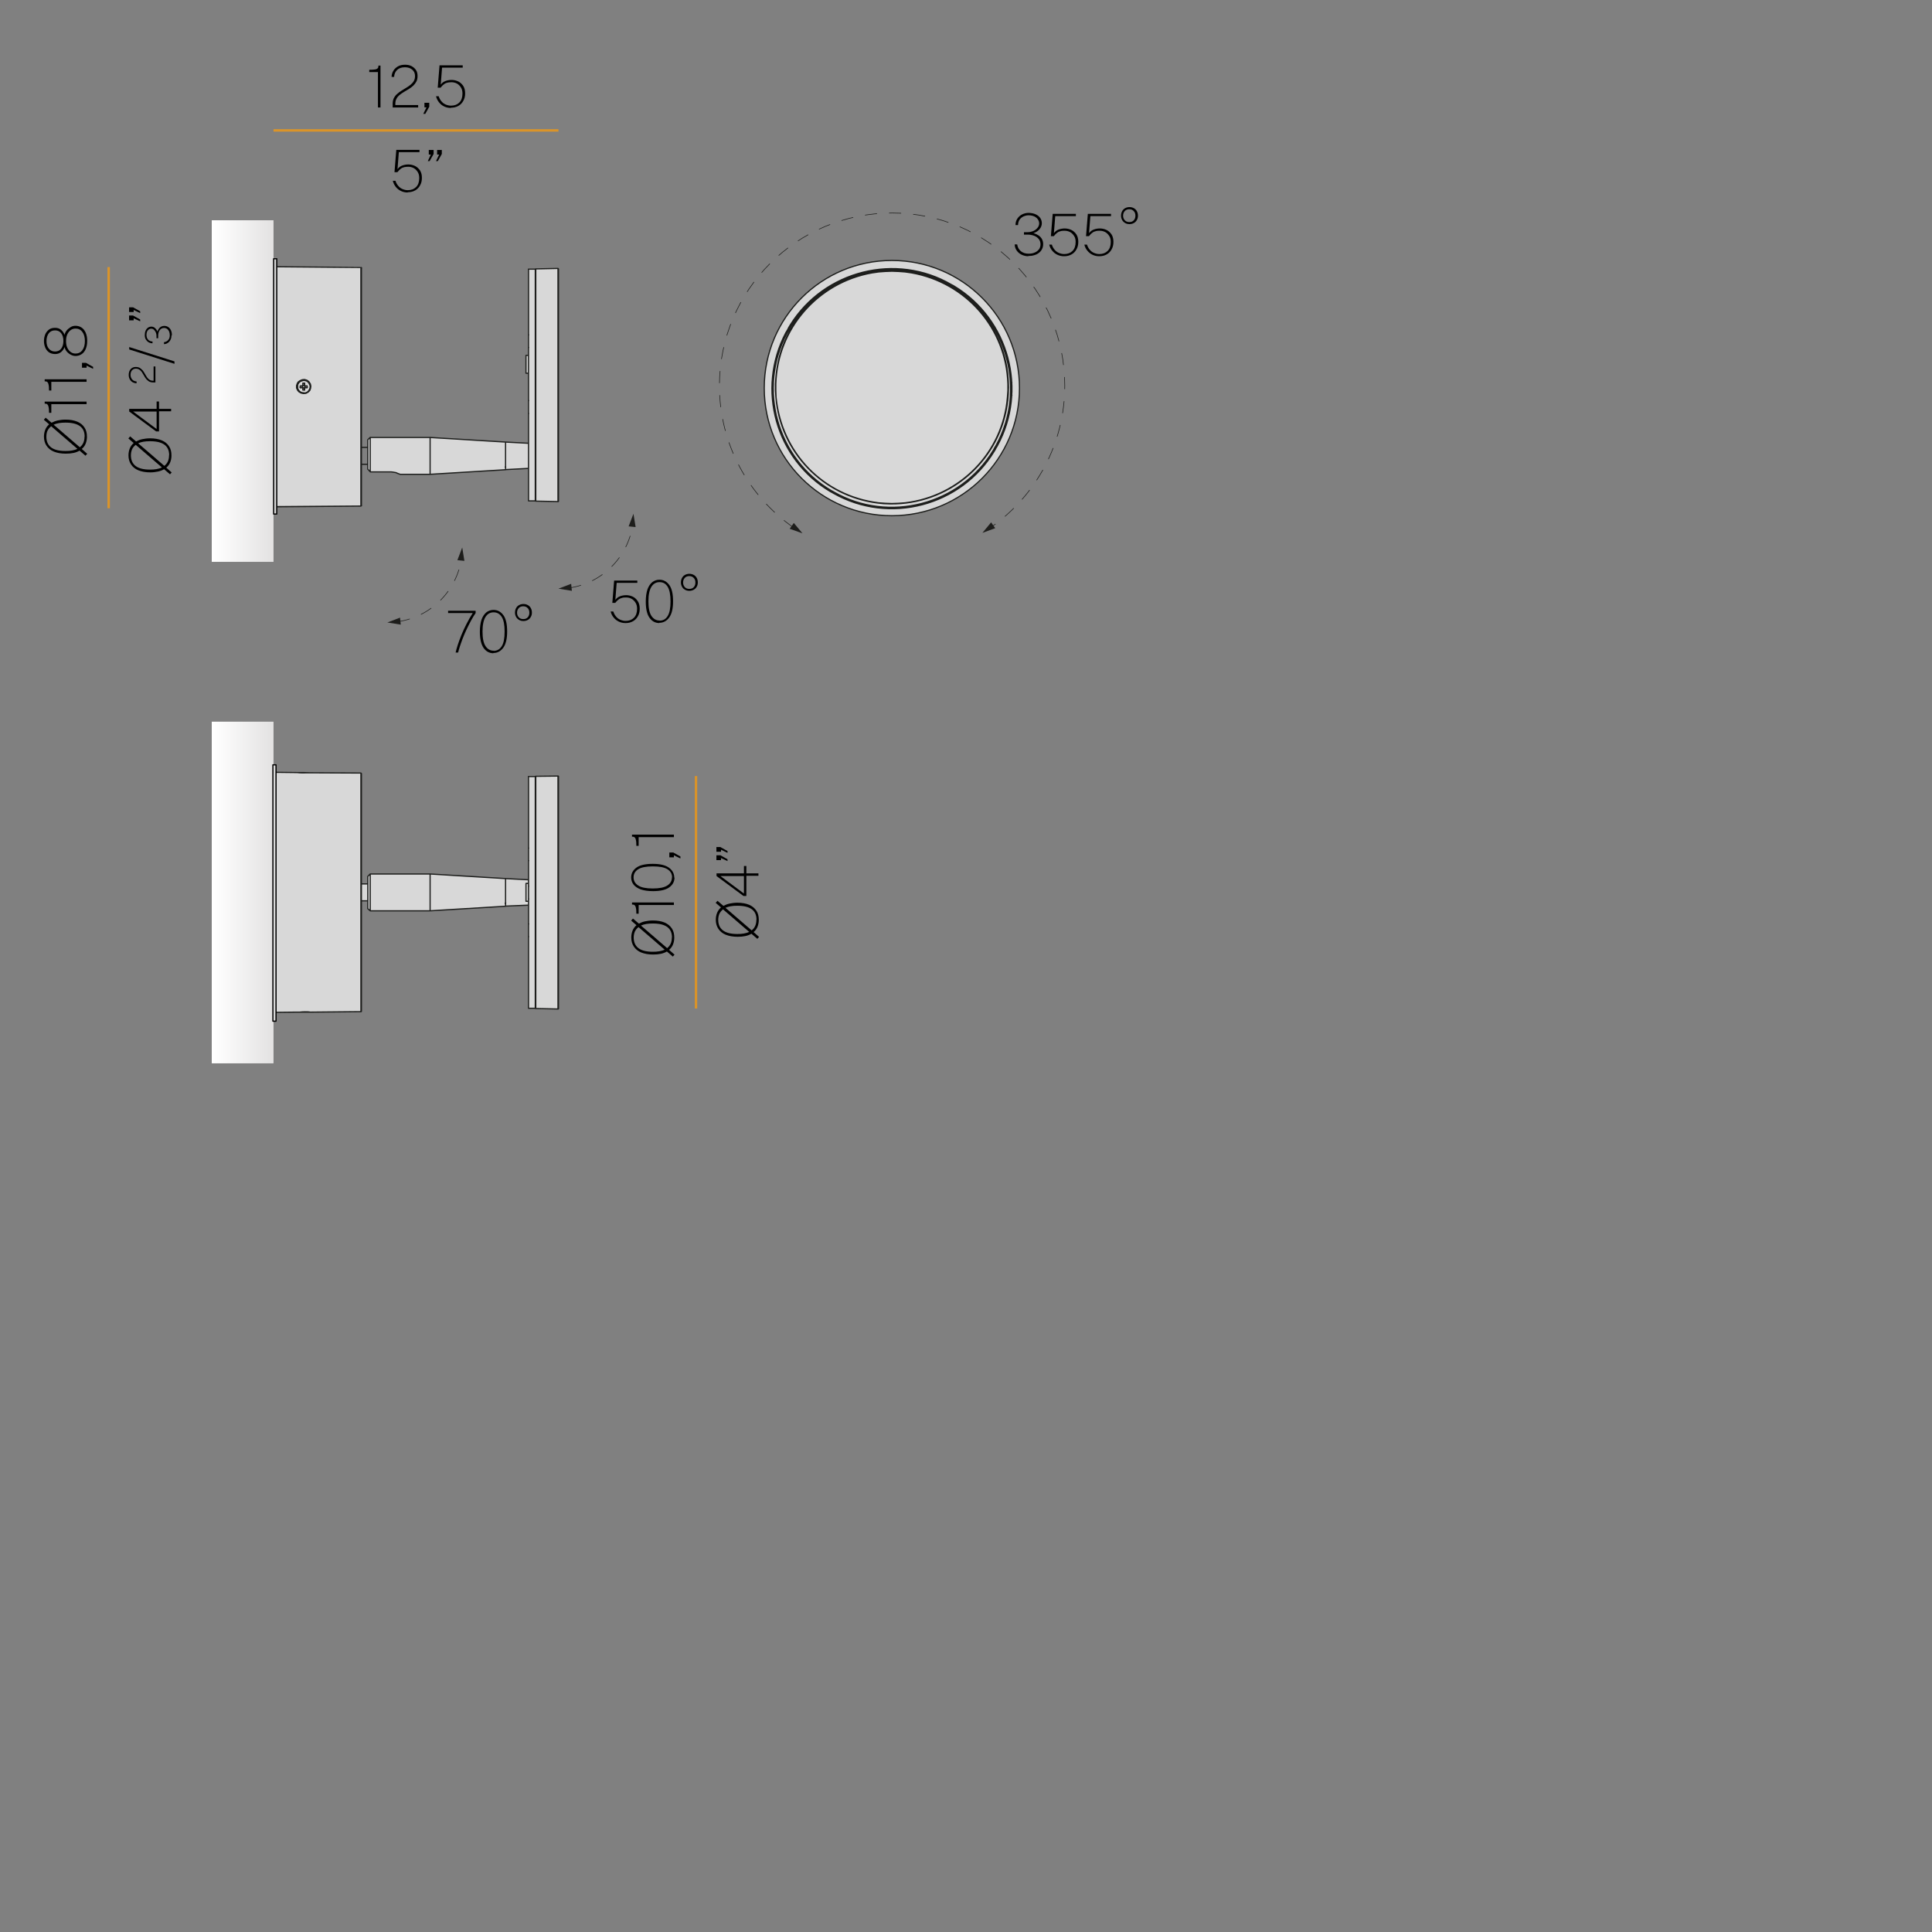 <?xml version="1.0" encoding="UTF-8"?>
<svg xmlns="http://www.w3.org/2000/svg" xmlns:xlink="http://www.w3.org/1999/xlink" viewBox="0 0 160 160">
  <rect x="0" y="0" width="160" height="160" fill="#808080" stroke="none"/>
  <defs>
    <style>
      .cls-1 {
        fill: url(#Sfumatura_senza_nome_3);
      }

      .cls-2 {
        stroke: #000;
      }

      .cls-2, .cls-3, .cls-4, .cls-5, .cls-6 {
        fill: none;
      }

      .cls-2, .cls-4 {
        stroke-linecap: round;
        stroke-linejoin: round;
        stroke-width: .1px;
      }

      .cls-3 {
        stroke: #db9428;
        stroke-width: .2px;
      }

      .cls-4 {
        stroke: #1d1e1c;
      }

      .cls-7 {
        clip-path: url(#clippath-1);
      }

      .cls-8 {
        fill: url(#Sfumatura_senza_nome_3-2);
      }

      .cls-9 {
        fill: #d8d8d8;
      }

      .cls-10 {
        fill: url(#Sfumatura_senza_nome_3-4);
      }

      .cls-11 {
        fill: url(#Sfumatura_senza_nome_3-5);
      }

      .cls-12 {
        fill: #1d1d1b;
      }

      .cls-13 {
        fill: url(#Sfumatura_senza_nome_3-3);
      }

      .cls-6 {
        stroke: #1d1d1b;
        stroke-dasharray: 1 1;
        stroke-width: .05px;
      }

      .cls-14 {
        clip-path: url(#clippath);
      }
    </style>
    <linearGradient id="Sfumatura_senza_nome_3" data-name="Sfumatura senza nome 3" x1="17.54" y1="32.39" x2="22.65" y2="32.39" gradientUnits="userSpaceOnUse">
      <stop offset="0" stop-color="#fff"/>
      <stop offset="1" stop-color="#e2e1e1"/>
    </linearGradient>
    <clipPath id="clippath">
      <rect class="cls-1" x="17.54" y="18.25" width="5.1" height="28.28"/>
    </clipPath>
    <linearGradient id="Sfumatura_senza_nome_3-2" data-name="Sfumatura senza nome 3" x1="164.05" y1="63.78" x2="164.89" y2="63.78" gradientTransform="translate(-982.99 421.39) scale(6.1 -6.1)" xlink:href="#Sfumatura_senza_nome_3"/>
    <linearGradient id="Sfumatura_senza_nome_3-3" data-name="Sfumatura senza nome 3" y1="73.91" y2="73.91" xlink:href="#Sfumatura_senza_nome_3"/>
    <linearGradient id="Sfumatura_senza_nome_3-4" data-name="Sfumatura senza nome 3" y1="73.91" y2="73.91" xlink:href="#Sfumatura_senza_nome_3"/>
    <clipPath id="clippath-1">
      <rect class="cls-10" x="17.54" y="59.77" width="5.1" height="28.28"/>
    </clipPath>
    <linearGradient id="Sfumatura_senza_nome_3-5" data-name="Sfumatura senza nome 3" x1="164.05" y1="56.97" x2="164.89" y2="56.97" gradientTransform="translate(-982.99 421.39) scale(6.1 -6.1)" xlink:href="#Sfumatura_senza_nome_3"/>
  </defs>
  <g id="Gradienti">
    <g>
      <rect class="cls-1" x="17.54" y="18.25" width="5.1" height="28.28"/>
      <g class="cls-14">
        <rect class="cls-8" x="17.54" y="18.25" width="5.1" height="28.28"/>
      </g>
    </g>
    <g>
      <rect class="cls-13" x="17.54" y="59.77" width="5.1" height="28.28"/>
      <g class="cls-7">
        <rect class="cls-11" x="17.54" y="59.77" width="5.1" height="28.28"/>
      </g>
    </g>
  </g>
  <g id="Riempimenti">
    <g>
      <path class="cls-9" d="M83.78,31.7c.01.07.01.13.01.2v-.06s-.01-.14-.01-.14Z"/>
      <path class="cls-9" d="M83.78,32.57v-.05c.01.06.01.12,0,.17v-.12Z"/>
      <path class="cls-9" d="M63.96,31.92v-.3h-.01c.08-1.38.44-2.77,1.13-4.07l.18-.3.06-.12.12-.21c2.8-4.52,8.77-6.02,13.37-3.33l.12.06.1.06c2.88,1.74,4.57,4.76,4.75,7.91h-.02v.04l.02.02v1.05l-.02.02v.04h.02c-.08,1.42-.47,2.82-1.19,4.14l-.12.21-.06.12-.06.1c-2.75,4.56-8.7,6.12-13.33,3.5l-.1-.06-.12-.06c-2.95-1.74-4.67-4.78-4.85-7.97h.01v-.49h.03v-.14h-.03v-.22ZM82.49,36.89c2.52-4.56.95-10.37-3.5-13.08l-.1-.06-.12-.06c-4.53-2.67-10.45-1.18-13.23,3.27l-.06.11-.06.1-.06.12-.18.3c-2.46,4.62-.84,10.38,3.66,13.05l.12.06.1.06c4.57,2.61,10.46,1.05,13.18-3.44l.06-.1.07-.12.12-.21Z"/>
      <path class="cls-9" d="M83.5,31.54l.02.54-.02.55-.04.54-.08.53c-.79,4.69-4.89,8.08-9.65,8.03l-.55-.02-.54-.06c-4.5-.59-8.01-4.23-8.37-8.76l-.04-.55v-.54l.04-.55.06-.54c.6-4.48,4.36-7.97,8.85-8.25l.55-.02h.55c4.52.18,8.36,3.53,9.1,8l.08.55.04.55ZM83.48,32.34v-.54c-.15-4.6-3.45-8.39-7.97-9.2l-.55-.08-.54-.04-.55-.02-.54.02-.55.04-.55.08c-4.5.79-7.84,4.63-7.96,9.2v.54l.02.55c.44,4.59,3.91,8.17,8.49,8.74l.55.04.54.02.55-.02.54-.04c4.55-.54,8.11-4.18,8.48-8.74l.04-.55Z"/>
      <path class="cls-9" d="M83.48,31.8v.54l-.04.55c-.37,4.56-3.93,8.2-8.48,8.74l-.54.04-.55.02-.54-.02-.55-.04c-4.58-.57-8.05-4.15-8.49-8.74l-.02-.55v-.54c.12-4.57,3.46-8.41,7.96-9.2l.55-.08.55-.04.54-.02.55.02.54.04.55.08c4.52.81,7.82,4.6,7.97,9.2Z"/>
      <path class="cls-9" d="M78.99,23.81c4.45,2.71,6.02,8.52,3.5,13.08l-.12.21-.07.12-.06.1c-2.72,4.49-8.61,6.05-13.18,3.44l-.1-.06-.12-.06c-4.5-2.67-6.12-8.43-3.66-13.05l.18-.3.06-.12.06-.1.06-.11c2.78-4.45,8.7-5.94,13.23-3.27l.12.06.1.06ZM83.52,32.08l-.02-.54-.04-.55-.08-.55c-.74-4.47-4.58-7.82-9.1-8h-.55l-.55.02c-4.49.28-8.25,3.77-8.85,8.25l-.06.54-.04.55v.54l.04.55c.36,4.53,3.87,8.17,8.37,8.76l.54.06.55.02c4.76.05,8.86-3.34,9.65-8.03l.08-.53.04-.54.02-.55Z"/>
      <path class="cls-9" d="M63.96,32.73v.04h-.01v-.04h.01Z"/>
      <path class="cls-9" d="M63.96,32.69v.04h-.01s-.01-.03,0-.04h.01Z"/>
      <path class="cls-9" d="M63.96,31.68v.02c-.01.06-.01.13-.01.22-.01.06-.01.12-.01.18h0c0-.14,0-.28.02-.42h.01Z"/>
      <path class="cls-9" d="M63.96,31.62v.06h-.01s0-.04,0-.06h.01Z"/>
      <path class="cls-9" d="M63.95,32.6s.01.07.01.09h-.01s-.01-.06-.01-.09h.01Z"/>
      <path class="cls-9" d="M63.95,32.49v.11h-.01c0-.09,0-.19,0-.28h0c0,.06,0,.12.01.17Z"/>
      <path class="cls-9" d="M63.94,32.19v.13h0v-.13h0Z"/>
      <path class="cls-9" d="M63.94,32.1v.09h0v-.09h0Z"/>
      <polygon class="cls-9" points="46.21 83.54 46.21 83.56 44.37 83.52 44.37 83.5 44.37 64.31 44.37 64.29 46.21 64.27 46.21 64.31 46.21 73.37 46.21 73.91 46.21 74.46 46.21 83.54"/>
      <polygon class="cls-9" points="46.21 41.5 46.21 41.54 44.37 41.5 44.37 41.48 44.37 22.31 44.37 22.27 46.21 22.23 46.21 22.25 46.21 41.5"/>
      <polygon class="cls-9" points="44.37 83.5 44.37 83.52 44.35 83.52 44.35 83.5 44.33 83.5 44.33 83.48 44.33 64.33 44.33 64.31 44.35 64.31 44.35 64.29 44.37 64.29 44.37 64.31 44.37 83.5"/>
      <polygon class="cls-9" points="44.37 41.48 44.37 41.5 44.35 41.5 44.35 41.48 44.33 41.48 44.33 41.46 44.33 41.44 44.33 22.33 44.33 22.31 44.33 22.29 44.35 22.29 44.35 22.27 44.37 22.27 44.37 22.31 44.37 41.48"/>
      <polygon class="cls-9" points="43.76 76.52 43.76 74.96 43.76 74.64 43.76 74.44 43.76 74.4 43.76 73.45 43.76 73.39 43.76 73.16 43.76 72.86 43.76 71.28 43.76 71.26 43.76 70.25 43.76 70.23 43.76 64.33 43.76 64.31 44.33 64.31 44.33 64.33 44.33 83.48 44.33 83.5 43.76 83.5 43.76 83.48 43.76 77.57 43.76 77.55 43.76 76.54 43.76 76.52"/>
      <polygon class="cls-9" points="43.76 28.78 43.76 28.74 43.76 27.77 43.76 27.73 43.76 22.33 43.76 22.29 44.33 22.29 44.33 22.31 44.33 22.33 44.33 41.44 44.33 41.46 44.33 41.48 43.76 41.48 43.76 41.44 43.76 38.79 43.76 36.71 43.76 34.24 43.76 34.22 43.76 33.19 43.76 33.17 43.76 30.9 43.76 29.43 43.76 28.78"/>
      <polygon class="cls-9" points="41.86 74.76 41.86 72.78 41.86 72.76 43.76 72.86 43.76 73.16 43.56 73.16 43.56 73.2 43.56 74.6 43.56 74.64 43.76 74.64 43.76 74.96 41.86 75.04 41.86 75 41.86 74.98 41.86 74.76"/>
      <polygon class="cls-9" points="43.76 74.44 43.76 74.64 43.56 74.64 43.56 74.6 43.56 73.2 43.56 73.16 43.76 73.16 43.76 73.39 43.76 73.45 43.76 74.4 43.76 74.44"/>
      <polygon class="cls-9" points="41.86 38.67 41.86 37.6 41.86 37.42 41.86 37.23 41.86 36.65 41.86 36.61 43.76 36.71 43.76 38.79 41.86 38.89 41.86 38.87 41.86 38.67"/>
      <polygon class="cls-9" points="43.76 29.43 43.76 30.9 43.56 30.9 43.56 30.88 43.56 29.45 43.56 29.43 43.76 29.43"/>
      <polygon class="cls-9" points="41.86 74.76 41.86 74.98 41.86 75 41.86 75.04 35.61 75.43 35.61 75.37 35.61 75.29 35.61 72.76 35.61 72.74 35.61 72.39 35.61 72.37 41.86 72.76 41.86 72.78 41.86 74.76"/>
      <polygon class="cls-9" points="41.86 38.67 41.86 38.87 41.86 38.89 35.61 39.28 35.61 39.26 35.61 37.76 35.61 37.52 35.61 37.31 35.61 37.11 35.61 36.24 35.61 36.22 41.86 36.61 41.86 36.65 41.86 37.23 41.86 37.42 41.86 37.6 41.86 38.67"/>
      <polygon class="cls-9" points="35.61 75.37 35.61 75.43 30.66 75.43 30.66 75.39 30.66 72.39 30.66 72.37 35.61 72.37 35.61 72.39 35.61 72.74 35.61 72.76 35.61 75.29 35.61 75.37"/>
      <polygon class="cls-9" points="35.61 39.26 35.61 39.28 33.13 39.28 33.09 39.26 32.97 39.21 32.78 39.13 32.54 39.09 32.38 39.07 30.66 39.07 30.66 38.95 30.66 36.24 30.66 36.22 35.61 36.22 35.61 36.24 35.61 37.11 35.61 37.31 35.61 37.52 35.61 37.76 35.61 39.26"/>
      <polygon class="cls-9" points="30.66 75.39 30.66 75.43 30.46 75.25 30.46 75.23 30.46 74.6 30.46 73.2 30.46 72.62 30.46 72.58 30.66 72.37 30.66 72.39 30.66 75.39"/>
      <polygon class="cls-9" points="30.66 38.95 30.66 39.07 30.46 38.85 30.46 38.73 30.46 38.45 30.46 37.05 30.46 36.44 30.46 36.42 30.66 36.22 30.66 36.24 30.66 38.95"/>
      <rect class="cls-9" x="29.93" y="73.2" width=".53" height="1.4"/>
      <polygon class="cls-9" points="29.93 83.74 29.93 83.76 29.91 83.76 29.91 83.78 29.89 83.78 29.89 83.76 29.89 64.04 29.89 64.02 29.93 64.06 29.93 64.08 29.93 73.2 29.93 74.6 29.93 82.14 29.93 82.42 29.93 82.69 29.93 83.72 29.93 83.74"/>
      <path class="cls-9" d="M29.89,83.76v.02l-4.14.04h-.08c-.21-.04-.65-.03-.83,0h-.29l-1.7.02v-19.88l1.7.02h.08s.04.01.06.01c.27.03.62.01.91.01h.15l4.14.02v19.74Z"/>
      <path class="cls-9" d="M25.67,31.9l.02.12-.02.14-.07.12c-.09.17-.25.26-.42.27h0s-.02-.01-.02-.01h0c-.25.01-.5-.16-.53-.44v-.14l.02-.13c.08-.22.3-.34.51-.34h.02c.17.01.34.1.42.28l.07.13ZM25.44,32.1v-.14h-.18v-.02h-.02v-.02h-.02v-.19h-.14v.19h-.02v.02h-.02v.02h-.18v.14h.18l.04.04v.16h.14v-.16l.04-.04h.18Z"/>
      <path class="cls-9" d="M25.18,32.54h0s-.01.01-.02.01h0s.02-.01.02-.01Z"/>
    </g>
    <path class="cls-9" d="M29.93,22.19v4.91M29.93,27.1v14.76M24.7,31.63l.14-.1.18-.08.2-.02.2.06.16.12.12.18.04.18-.02.18-.06.18-.14.14-.18.1-.2.02-.2-.04-.18-.1-.12-.14-.08-.18v-.2l.06-.18.08-.12ZM22.86,22.09v4.97M22.86,27.06v14.9M25.24,31.98v-.02h-.02M25.22,31.94h-.02M25.1,31.94h-.02M25.06,31.96v.02M25.06,32.08v.02M25.08,32.1v.02h.02M25.2,32.12v-.02h.02M25.22,32.1l.02-.02M25.24,32.08v-.02l.02-.02v-.02l-.02-.02v-.02M25.1,32.12h.1M25.2,31.94l-.02-.02h-.06l-.02.02M25.06,31.98h-.02v.08l.02.02M25.24,31.96v.02M25.24,31.98v.02h.02v.04l-.02.02v.02M25.24,32.08v.02M25.44,32.1h-.22M25.22,32.1v.02M25.22,32.14v-.04h.04M25.26,31.96h-.04v-.02M25.22,31.94v-.02.02ZM25.22,32.12h-.02M25.2,32.12h-.04l-.02.02v-.02h-.04M25.1,32.12h-.02M25.22,32.3v-.18M25.08,31.94h.02M25.1,31.94l.02-.02h.06l.02.02M25.2,31.94l.02-.02M25.22,31.73v.18M25.06,32.1h.02M25.08,32.1v.04M25.08,31.92v.04h-.04M25.04,32.1h.02M25.06,32.1h.02M25.06,32.1v-.02M25.06,32.08l-.02-.02v-.06l.02-.02M25.06,31.98v-.02M24.86,32.1h.2M25.16,31.49l-.1.02c-.57.09-.59.9,0,1.03h.1"/>
    <rect class="cls-9" x="22.86" y="22.09" width="7.04" height="19.8"/>
    <circle class="cls-9" cx="73.86" cy="32.14" r="10.57"/>
  </g>
  <g id="Outline">
    <path class="cls-4" d="M25.69,32.02l-.02-.12-.06-.12c-.19-.41-.81-.34-.95.06l-.02.12v.14c.05.48.75.63.97.18l.06-.12.02-.14ZM25.44,32.1h-.18M25.22,32.14l.04-.04M25.22,32.14v.16M25.22,32.3h-.14M25.08,32.3v-.16M25.04,32.1l.04.04M25.04,32.1h-.18M24.86,32.1v-.14M24.86,31.96h.18M25.08,31.92h-.02v.02h-.02v.02M25.08,31.92v-.18M25.08,31.73h.14M25.22,31.73v.18M25.26,31.96v-.02h-.02v-.02h-.02M25.26,31.96h.18M25.44,31.96v.14M22.86,33.94h-.06v-.2M22.8,30.3v-.18M22.8,30.12h.06M22.8,30.4v-.1M22.8,33.74v-.08M22.86,33.66h-.06M22.8,30.4h.06M22.8,33.66v-.16l.02-.02.02-.02M22.84,33.45h.02M22.86,30.58h-.02M22.84,30.58l-.02-.02-.02-.04v-.12M22.8,33.66v-3.26M30.66,39.07l-.2-.22M30.46,38.85v-2.43M35.62,39.28v-1.52M35.62,37.76v-1.54M30.66,36.22v2.85M33.13,39.28l-.04-.02-.12-.04-.18-.08-.24-.04-.16-.02h-1.72M35.62,36.22v1.09M35.62,37.32v1.96M41.87,36.61v.81M41.87,37.42v1.48M46.25,22.27v19.23M43.77,22.29v19.19M44.33,22.29v19.19M43.56,30.91v-1.48M43.77,28.78v-1.05M43.77,34.24v-1.07M29.89,41.91v-19.76M22.86,30.3h-.06M22.8,33.74h.06M44.37,22.27v19.23M46.21,41.54v-19.31M29.89,41.91v-.02h.02l.02-.02M29.93,22.19v-.02h-.02v-.02h-.02M29.89,22.15l-7.04-.06M22.86,41.97l7.04-.06M25.16,32.54h.02M25.16,31.49h.02M29.93,38.45h.53M30.46,37.05h-.53M30.66,36.22l-.2.2M33.13,39.28h2.49M41.87,36.61l-6.25-.38h-4.95M35.62,39.28l6.25-.38M41.84,38.67h.04M43.77,36.71l-1.9-.1M41.87,38.89l1.9-.1M44.33,41.46v.02h.02v.02h.02M44.37,22.27h-.02v.02h-.02v.02M44.37,41.5l1.84.04M46.21,22.23l-1.84.04M46.21,41.54h.02v-.02h.02v-.02M46.25,22.27l-.04-.04M44.33,22.29h-.57M43.77,41.48h.57M43.77,29.43h-.2M43.56,30.91h.2M43.77,27.73h.02M43.77,28.78h.02M43.77,33.17h.02M43.77,34.24h.02M29.93,64.06v18.36M29.93,82.43v1.31M22.86,63.96v18.54M22.86,82.51v1.33M25.75,64h-.02c-.34-.01-.81.03-1.13-.02h-.04M24.56,63.98h.02M24.56,83.82h.14M24.7,83.82h.14c.2-.03.67-.04.87,0h.04M25.69,83.82h-1.05M24.64,63.98h.06c.33,0,.65,0,.97.02h.02M22.86,82.39l-.02-.06M22.84,65.5l.02-.08M22.84,82.32l-.02-.1-.02-.08v-.06M22.8,65.74v-.08l.04-.16M22.86,82.08h-.06v-.2M22.8,65.92v-.18M22.8,65.74h.06M22.8,81.88v-15.96M35.62,75.43v-3.05M30.66,72.38v3.05M30.46,75.25v-2.67M35.62,72.38v2.99M35.62,75.37v.06M41.87,72.76v2.24M41.87,75v.04M41.87,72.76v2.29M46.25,64.29v9.63M46.25,73.91v9.61M44.33,64.31v19.19M43.77,64.31v19.19M43.56,74.64v-1.48M43.77,71.28v-1.05M43.77,74.44v-1.05M43.77,77.57v-1.05M29.89,83.78v-19.76M22.8,81.88h.06M22.86,65.92h-.06M44.37,64.29v19.23M46.21,83.56v-9.65M46.21,73.91v-9.65M29.89,83.78h.02v-.02h.02v-.02M29.93,64.06l-.04-.04M29.89,64.02l-4.15-.02M24.56,63.98l-1.7-.02M22.86,83.84l1.7-.02M25.75,83.82l4.15-.04M29.93,74.6h.53M30.46,73.2h-.53M30.66,75.43h4.95M35.62,72.38h-4.95M30.46,75.25l.2.18M30.66,72.38l-.2.2M35.62,72.74v.02M41.87,72.76l-6.25-.38M35.62,75.43l6.25-.38M41.84,74.82l.02-.06h.02M43.77,72.86l-1.9-.1M41.87,75.04l1.9-.08M44.33,83.48v.02h.02v.02h.02M44.37,64.29h-.02v.02h-.02v.02M44.37,83.52l1.84.04M46.21,64.27l-1.84.02M46.21,83.56h.02v-.02h.02v-.02M46.25,64.29l-.02-.02h-.02M44.33,64.31h-.57M43.77,83.5h.57M43.77,73.16h-.2M43.56,74.64h.2M43.77,70.23h.02M43.77,71.28h.02M43.77,73.39h.02M43.77,74.44h.02M43.77,76.52h.02M43.77,77.57h.02M83.78,32.73v.06h-.02v-.04l.02-.02v-1.05l-.02-.02v-.04h.02v.06M83.8,32.1v.2M63.95,32.32v-.22M63.97,31.68v-.06,1.17-.06M65.26,27.25l-.18.3c-2.47,4.68-.84,10.49,3.72,13.18l.12.06.1.06c4.63,2.63,10.58,1.06,13.33-3.5l.06-.1.06-.12.12-.2c2.54-4.63.96-10.49-3.56-13.23l-.1-.06-.12-.06c-4.59-2.69-10.56-1.18-13.37,3.34l-.12.2-.06.12ZM82.43,37.14l-.08.1-.12.2c-2.77,4.44-8.63,5.95-13.19,3.36l-.1-.06-.12-.06c-4.55-2.69-6.17-8.57-3.62-13.21l.06-.1.06-.12.12-.2c2.72-4.48,8.55-6.05,13.14-3.52l.1.06.12.06c4.59,2.65,6.27,8.48,3.78,13.16l-.12.2-.06.12M65.36,27.29l-.18.3c-2.46,4.61-.83,10.38,3.66,13.04l.12.06.1.06c4.57,2.61,10.46,1.05,13.19-3.44l.06-.1.06-.12.12-.2c2.52-4.57.96-10.37-3.5-13.08l-.1-.06-.12-.06c-4.53-2.67-10.45-1.18-13.23,3.28l-.06.1-.06.1-.06.12ZM63.97,32.14h.02M63.97,31.92h.02M63.97,32.32v-.04h.02M63.97,32.32v.16M63.97,32.49h.02M63.97,32.49v-.16M63.97,32.28v.04M63.97,32.28h.02M63.97,32.28v-.14M63.97,32.1v.04h.02M63.97,32.1v-.18M63.97,31.92h.02M63.97,31.92v.18M63.97,32.14v-.04M63.97,32.14h.02M63.97,32.14v.14M63.97,32.2v-.53.02c-.03.22-.04.78,0,.99v.04-.53ZM83.78,32.28h.02M83.78,32.49h.02M83.78,32.32v-.04h.02M83.78,32.32v.16M83.78,32.49h.02M83.78,32.49v-.16M83.78,32.28v.04M83.78,32.28h.02M83.78,32.28v-.14M83.78,32.1v.04h.02M83.78,32.1v-.18M83.78,31.92h.02M83.78,31.92v.18M83.78,32.14v-.04M83.78,32.14h.02M83.78,32.14v.14M83.8,32.2v-.24l-.02-.12v-.16,1.05-.16l.02-.1v-.26ZM73.87,22.46l-.55.02-.55.04-.55.08c-4.5.8-7.84,4.63-7.97,9.2v.55l.02.55c.44,4.59,3.91,8.18,8.49,8.74l.55.04.55.02.55-.02.55-.04c4.54-.54,8.11-4.17,8.47-8.74l.04-.55v-.55c-.14-4.6-3.45-8.39-7.97-9.2l-.55-.08-.55-.04-.55-.02ZM63.97,31.68h.02M63.97,32.73h.02M83.78,32.73h.02M83.78,31.68h.02M83.52,32.08l-.02-.55-.04-.55-.08-.55c-.74-4.48-4.58-7.82-9.1-8.01h-.55l-.55.02c-4.5.29-8.26,3.78-8.86,8.25l-.06.55-.04.55v.55l.04.55c.36,4.53,3.87,8.17,8.37,8.76l.55.06.55.02c4.76.05,8.86-3.34,9.65-8.03l.08-.53.04-.55.02-.55Z"/>
    <path class="cls-4" d="M29.93,22.19v4.91M29.93,27.1v14.76M24.7,31.63l.14-.1.18-.08.2-.02.2.06.16.12.12.18.04.18-.02.18-.06.18-.14.14-.18.1-.2.02-.2-.04-.18-.1-.12-.14-.08-.18v-.2l.06-.18.08-.12ZM22.86,22.09v4.97M22.86,27.06v14.9M25.24,31.98v-.02h-.02M25.22,31.94h-.02M25.1,31.94h-.02M25.06,31.96v.02M25.06,32.08v.02M25.08,32.1v.02h.02M25.2,32.12v-.02h.02M25.22,32.1l.02-.02M25.24,32.08v-.02l.02-.02v-.02l-.02-.02v-.02M25.1,32.12h.1M25.2,31.94l-.02-.02h-.06l-.02.02M25.06,31.98h-.02v.08l.02.02M25.24,31.96v.02M25.24,31.98v.02h.02v.04l-.02.02v.02M25.24,32.08v.02M25.44,32.1h-.22M25.22,32.1v.02M25.22,32.14v-.04h.04M25.26,31.96h-.04v-.02M25.22,31.94v-.02.02ZM25.22,32.12h-.02M25.2,32.12h-.04l-.02.02v-.02h-.04M25.1,32.12h-.02M25.22,32.3v-.18M25.08,31.94h.02M25.1,31.94l.02-.02h.06l.02.02M25.2,31.94l.02-.02M25.22,31.73v.18M25.06,32.1h.02M25.08,32.1v.04M25.08,31.92v.04h-.04M25.04,32.1h.02M25.06,32.1h.02M25.06,32.1v-.02M25.06,32.08l-.02-.02v-.06l.02-.02M25.06,31.98v-.02M24.86,32.1h.2M25.16,31.49l-.1.02c-.57.09-.59.9,0,1.03h.1"/>
    <rect class="cls-9" x="12.23" y="31.87" width="21.14" height=".26" transform="translate(-9.21 54.8) rotate(-90)"/>
    <rect class="cls-2" x="12.23" y="31.87" width="21.14" height=".26" transform="translate(-9.21 54.8) rotate(-90)"/>
    <rect class="cls-9" x="12.11" y="73.83" width="21.23" height=".26" transform="translate(-51.23 96.68) rotate(-90)"/>
    <rect class="cls-2" x="12.11" y="73.83" width="21.23" height=".26" transform="translate(-51.23 96.68) rotate(-90)"/>
    <circle class="cls-4" cx="73.86" cy="32.14" r="10.57"/>
  </g>
  <g id="Quote">
    <g>
      <rect class="cls-5" x="3.6" y="24.46" width="7.67" height="15.73"/>
      <path d="M7.23,37.57l-.15.17-.49-.42c-.14.08-.31.15-.5.19s-.41.06-.64.06c-.39,0-.72-.06-.99-.17-.27-.11-.47-.28-.61-.49-.14-.21-.21-.46-.21-.75,0-.21.04-.41.11-.58s.18-.32.32-.44l-.44-.38.15-.17.49.42c.15-.08.32-.15.51-.19.19-.04.41-.07.65-.07.38,0,.71.06.97.17.26.11.46.27.6.49.14.21.2.46.2.76,0,.22-.04.41-.11.58-.07.17-.18.32-.32.43l.44.39ZM6.41,37.17l-2.17-1.87c-.13.1-.23.22-.3.36s-.1.31-.1.51c0,.39.13.68.39.88.26.2.66.3,1.19.3.2,0,.38-.01.54-.04.16-.03.31-.07.43-.13ZM7.01,36.16c0-.39-.13-.68-.39-.87-.26-.19-.65-.29-1.19-.29-.21,0-.39.01-.55.04s-.31.07-.44.13l2.17,1.87c.26-.2.39-.5.39-.88Z"/>
      <path d="M7.17,33.47h-2.92v.72h-.19c0-.22-.01-.38-.04-.49-.02-.11-.06-.18-.11-.22s-.12-.05-.21-.05v-.17h3.47v.21Z"/>
      <path d="M7.17,31.62h-2.92v.72h-.19c0-.22-.01-.38-.04-.49-.02-.11-.06-.18-.11-.22s-.12-.05-.21-.05v-.17h3.47v.21Z"/>
      <path d="M7.7,30.54l-.53-.26v.17h-.38v-.4h.33l.59.33v.15Z"/>
      <path d="M7.22,28.24c0,.25-.04.47-.12.66s-.19.33-.34.43c-.15.1-.32.15-.51.15-.14,0-.27-.04-.4-.11-.13-.07-.24-.16-.33-.27-.09-.11-.15-.23-.17-.36-.07.18-.17.32-.3.42-.13.11-.3.16-.49.16s-.36-.05-.5-.14c-.14-.1-.24-.23-.31-.39-.07-.16-.11-.35-.11-.55s.04-.39.11-.56c.07-.16.18-.29.31-.39.14-.1.3-.14.5-.14s.36.05.49.16c.13.1.23.25.3.42.02-.13.08-.25.17-.36.09-.11.2-.2.33-.28s.26-.11.4-.11c.19,0,.36.05.51.15.15.1.26.25.34.43.08.19.12.41.12.66ZM5.25,28.24c0-.27-.06-.48-.18-.64-.12-.16-.29-.24-.51-.24s-.4.08-.52.24-.19.37-.19.64.06.47.19.63c.13.16.3.24.52.24s.39-.08.51-.24c.12-.16.18-.37.18-.63ZM7.03,28.24c0-.31-.07-.57-.21-.75-.14-.19-.33-.28-.56-.28-.15,0-.29.04-.41.13s-.21.21-.28.36c-.07.16-.1.34-.1.55s.03.39.1.54c.07.15.16.27.28.36s.26.13.41.13c.23,0,.42-.09.56-.28.14-.19.21-.44.21-.75Z"/>
    </g>
    <g>
      <rect class="cls-5" x="10.6" y="21.17" width="7.67" height="22.32"/>
      <path d="M14.23,39.11l-.15.17-.49-.42c-.14.08-.31.15-.5.19s-.41.07-.64.07c-.39,0-.72-.06-.99-.17-.27-.11-.47-.28-.61-.49-.14-.21-.21-.46-.21-.75,0-.21.04-.41.11-.58.07-.17.18-.32.32-.44l-.44-.38.15-.17.49.42c.15-.08.32-.15.51-.19.19-.04.41-.07.65-.07.38,0,.71.06.97.17.26.11.46.27.6.49.14.21.2.46.2.76,0,.22-.04.41-.11.58-.07.17-.18.31-.32.43l.44.39ZM13.41,38.71l-2.17-1.87c-.13.1-.23.22-.3.36-.06.15-.1.31-.1.51,0,.38.13.68.39.88.26.2.66.3,1.19.3.2,0,.38-.01.54-.04.16-.03.31-.07.43-.13ZM14.01,37.7c0-.39-.13-.68-.39-.87-.26-.19-.65-.29-1.19-.29-.21,0-.39.01-.55.04-.16.03-.31.07-.44.13l2.17,1.87c.26-.2.39-.49.39-.88Z"/>
      <path d="M14.17,34.06h-1v1.67h-.24l-2.23-1.65v-.22h2.27v-.61h.2v.61h1v.2ZM12.97,35.53v-1.45h-1.95l1.95,1.45Z"/>
      <path d="M12.88,31.67h-.2c-.13,0-.25-.03-.34-.08-.09-.06-.17-.13-.24-.21-.07-.09-.13-.18-.18-.28-.06-.1-.11-.19-.17-.28-.06-.09-.13-.16-.21-.21s-.18-.08-.29-.08c-.13,0-.24.05-.32.14s-.12.22-.12.37.05.29.14.39c.09.1.21.15.36.16v.15c-.12,0-.22-.03-.32-.08-.1-.06-.18-.14-.24-.24-.06-.11-.09-.23-.09-.38,0-.19.05-.35.16-.47.11-.12.25-.18.42-.18.13,0,.25.03.34.08.09.06.17.13.24.21.07.09.13.18.18.28.06.1.11.19.17.28.06.09.13.16.21.21s.18.08.29.08h.05v-1.18h.15v1.33Z"/>
      <path d="M14.45,30.13l-3.75-1.19v-.2l3.75,1.19v.2Z"/>
      <path d="M14.2,27.79c0,.2-.06.36-.18.5-.12.13-.27.21-.44.21v-.16c.15-.02.26-.08.35-.18.09-.1.13-.23.13-.39,0-.18-.04-.33-.13-.44-.08-.11-.2-.17-.34-.17-.15,0-.27.06-.36.18s-.13.28-.13.48v.19h-.14v-.19c0-.11-.02-.21-.06-.3-.04-.09-.1-.16-.16-.22-.07-.06-.14-.08-.22-.08-.1,0-.19.04-.27.13-.08.09-.12.22-.12.4,0,.08.02.17.05.25.04.08.09.15.17.2s.17.08.28.08v.15c-.12,0-.23-.03-.33-.09-.1-.06-.17-.14-.23-.24-.06-.1-.08-.22-.08-.35,0-.14.02-.26.07-.37s.11-.18.19-.24c.08-.06.18-.09.29-.09s.21.04.29.11.16.17.21.3c.05-.15.12-.27.22-.35s.21-.12.35-.12c.12,0,.23.03.33.1s.17.16.22.27c.05.12.08.25.07.41Z"/>
      <path d="M11.61,25.93l-.54-.26v.17h-.38v-.39h.33l.59.33v.15ZM11.61,26.61l-.54-.25v.17h-.38v-.4h.33l.59.33v.15Z"/>
    </g>
    <line class="cls-3" x1="9" y1="22.12" x2="9" y2="42.09"/>
    <g>
      <rect class="cls-5" x="52.24" y="66.05" width="7.67" height="15.73"/>
      <path d="M55.87,79.05l-.15.17-.49-.42c-.14.08-.31.15-.5.19s-.41.06-.64.06c-.39,0-.72-.06-.99-.17-.27-.11-.47-.28-.61-.49-.14-.21-.21-.46-.21-.75,0-.21.04-.41.11-.58.07-.17.18-.32.32-.44l-.44-.38.15-.17.49.42c.15-.08.32-.15.51-.19.19-.04.41-.07.65-.07.38,0,.71.06.97.17.26.11.46.28.6.49.14.21.2.46.2.76,0,.22-.04.41-.11.58-.07.17-.18.32-.32.43l.44.39ZM55.05,78.65l-2.17-1.87c-.13.1-.23.22-.3.36-.06.14-.1.31-.1.5,0,.39.13.68.39.88.26.2.66.3,1.19.3.2,0,.38-.01.54-.04.16-.03.31-.07.43-.13ZM55.65,77.64c0-.39-.13-.68-.39-.87-.26-.19-.65-.29-1.19-.29-.21,0-.39.01-.55.04-.16.03-.31.07-.44.13l2.17,1.87c.26-.2.39-.5.39-.88Z"/>
      <path d="M55.81,74.95h-2.92v.72h-.19c0-.22-.01-.38-.04-.49-.02-.11-.06-.18-.11-.22s-.12-.05-.21-.05v-.17h3.47v.21Z"/>
      <path d="M55.86,72.67c0,.34-.15.61-.44.82-.29.21-.74.31-1.34.31-.4,0-.74-.05-1.01-.14-.27-.1-.46-.23-.6-.4-.13-.17-.2-.37-.2-.59,0-.34.15-.61.44-.82.29-.21.74-.31,1.35-.31s1.05.11,1.34.32c.29.21.44.49.44.83ZM55.66,72.66c0-.29-.13-.51-.38-.67-.25-.16-.65-.24-1.21-.24s-.97.08-1.22.24c-.25.16-.38.38-.38.67s.13.51.38.67c.25.17.66.25,1.21.25s.95-.08,1.21-.25c.25-.16.38-.39.38-.68Z"/>
      <path d="M56.34,71.09l-.53-.26v.17h-.38v-.4h.33l.59.33v.15Z"/>
      <path d="M55.81,69.33h-2.92v.72h-.19c0-.22-.01-.38-.04-.49-.02-.11-.06-.18-.11-.22s-.12-.05-.21-.05v-.17h3.47v.21Z"/>
    </g>
    <g>
      <rect class="cls-5" x="59.24" y="62.75" width="7.67" height="22.32"/>
      <path d="M62.87,77.58l-.15.17-.49-.42c-.14.08-.31.15-.5.19s-.41.06-.64.06c-.39,0-.72-.06-.99-.17-.27-.11-.47-.28-.61-.49-.14-.21-.21-.46-.21-.75,0-.21.04-.41.11-.58.07-.17.18-.32.32-.44l-.44-.38.15-.17.49.42c.15-.08.32-.15.51-.19.19-.04.41-.07.65-.07.38,0,.71.06.97.17.26.11.46.28.6.49.14.21.2.46.2.76,0,.22-.04.41-.11.58-.07.17-.18.32-.32.43l.44.39ZM62.05,77.18l-2.17-1.87c-.13.1-.23.22-.3.36-.06.14-.1.31-.1.5,0,.39.13.68.39.88.26.2.66.3,1.19.3.2,0,.38-.01.54-.04.16-.03.31-.07.43-.13ZM62.65,76.17c0-.39-.13-.68-.39-.87-.26-.19-.65-.29-1.19-.29-.21,0-.39.01-.55.04-.16.03-.31.07-.44.13l2.17,1.87c.26-.2.39-.5.39-.88Z"/>
      <path d="M62.81,72.53h-1v1.67h-.24l-2.23-1.65v-.22h2.27v-.61h.2v.61h1v.2ZM61.61,74v-1.45h-1.95l1.95,1.45Z"/>
      <path d="M60.25,70.63l-.54-.26v.17h-.38v-.39h.33l.59.33v.15ZM60.25,71.31l-.54-.25v.17h-.38v-.4h.33l.59.33v.15Z"/>
    </g>
    <line class="cls-3" x1="57.64" y1="64.27" x2="57.64" y2="83.52"/>
    <line class="cls-3" x1="46.25" y1="10.8" x2="22.65" y2="10.8"/>
    <g>
      <rect class="cls-5" x="26.69" y="5.32" width="15.73" height="7.67"/>
      <path d="M31.3,8.89v-2.92h-.72v-.19c.22,0,.38-.01.49-.03.11-.02.18-.06.22-.11s.05-.12.05-.21h.17v3.47h-.21Z"/>
      <path d="M32.52,8.89v-.3c0-.18.03-.33.1-.47.07-.13.16-.25.27-.34.11-.1.23-.19.36-.27.13-.08.26-.16.39-.24.13-.08.25-.16.36-.25.11-.09.2-.19.27-.31s.1-.26.1-.42c0-.22-.08-.39-.23-.52-.15-.13-.35-.2-.61-.2-.28,0-.5.08-.65.23-.15.15-.23.34-.24.57h-.21c0-.18.05-.34.14-.5.09-.15.21-.27.38-.37s.37-.14.6-.14c.21,0,.38.04.54.12.15.08.27.19.36.32s.13.3.13.49-.03.34-.1.47-.16.24-.26.34c-.11.1-.23.19-.36.27-.13.08-.26.16-.4.24-.13.08-.25.16-.36.25-.11.09-.2.19-.26.31-.07.12-.1.26-.1.42v.11h1.89v.2h-2.1Z"/>
      <path d="M35.06,9.42l.26-.53h-.17v-.38h.4v.33l-.33.59h-.15Z"/>
      <path d="M37.34,8.94c-.2,0-.38-.04-.55-.12-.17-.08-.31-.19-.43-.34-.12-.15-.2-.31-.25-.51h.22c.05.16.12.29.22.41s.21.21.35.27c.14.06.29.1.45.1.29,0,.52-.09.69-.26.17-.17.26-.42.26-.74,0-.2-.04-.37-.13-.51-.09-.14-.2-.25-.33-.32s-.29-.11-.44-.11c-.12,0-.23.01-.33.03-.1.02-.2.06-.29.13-.09.06-.19.16-.29.29h-.24l.15-1.85h1.92v.19h-1.71l-.11,1.41c.1-.14.23-.24.39-.3.16-.06.33-.09.51-.09s.37.04.54.12c.17.08.31.21.42.37.11.17.16.37.16.62s-.05.44-.15.62c-.1.18-.23.32-.41.42-.18.1-.38.15-.61.15Z"/>
    </g>
    <g>
      <rect class="cls-5" x="22.46" y="12.32" width="24.2" height="7.67"/>
      <path d="M33.76,15.94c-.2,0-.38-.04-.55-.12-.17-.08-.31-.19-.43-.34-.12-.15-.2-.31-.25-.51h.22c.05.16.12.29.22.41s.21.21.35.27c.14.06.29.1.45.1.29,0,.52-.09.69-.26.17-.17.26-.42.26-.74,0-.2-.04-.37-.13-.51-.09-.14-.2-.25-.33-.32s-.29-.11-.44-.11c-.12,0-.23.01-.33.03-.1.02-.2.06-.29.13-.09.06-.19.16-.29.29h-.24l.15-1.85h1.92v.19h-1.71l-.11,1.41c.1-.14.23-.24.39-.3.16-.06.33-.09.51-.09s.37.04.54.12c.17.08.31.21.42.37.11.17.16.37.16.62s-.05.44-.15.62c-.1.18-.23.32-.41.42-.18.1-.38.15-.61.15Z"/>
      <path d="M35.43,13.34l.25-.54h-.17v-.38h.4v.33l-.33.59h-.15ZM36.11,13.34l.26-.54h-.17v-.38h.39v.33l-.33.59h-.15Z"/>
    </g>
    <g>
      <path d="M85.15,21.22c-.2,0-.38-.05-.55-.13-.17-.08-.3-.2-.4-.34-.1-.14-.16-.31-.17-.51h.21c.03.23.13.42.3.56.17.14.38.21.64.21.2,0,.37-.03.52-.1.15-.06.26-.16.35-.27.08-.12.12-.25.12-.4,0-.18-.05-.33-.15-.45s-.23-.21-.39-.27c-.16-.06-.34-.09-.54-.09h-.29v-.2h.29c.18,0,.34-.04.49-.1.15-.07.26-.16.35-.27.09-.11.13-.23.13-.36,0-.11-.03-.21-.1-.32s-.16-.18-.29-.25c-.13-.06-.29-.1-.49-.1-.14,0-.27.03-.41.09-.13.06-.25.15-.33.27s-.13.27-.13.45h-.21c0-.2.05-.38.15-.53.1-.15.23-.27.39-.35s.34-.13.53-.13c.22,0,.42.04.58.11.17.07.29.17.39.3.09.13.14.28.14.45s-.06.33-.18.48-.29.26-.51.34c.18.05.32.12.44.2.12.09.21.19.27.31s.09.25.09.4-.03.28-.09.4c-.06.12-.14.23-.25.31-.11.09-.24.16-.39.2-.15.05-.32.07-.5.07Z"/>
      <path d="M88.12,21.22c-.2,0-.38-.04-.55-.12-.17-.08-.31-.19-.43-.34-.12-.14-.2-.31-.25-.5h.22c.05.16.12.29.22.41s.21.21.35.27c.14.06.29.1.45.1.29,0,.52-.09.69-.26.17-.17.26-.42.26-.74,0-.2-.04-.37-.13-.5-.09-.14-.2-.25-.33-.32s-.29-.11-.44-.11c-.12,0-.23,0-.33.03-.1.02-.2.06-.29.13-.09.06-.19.16-.29.29h-.24l.15-1.85h1.92v.19h-1.71l-.11,1.41c.1-.14.23-.24.39-.3.16-.06.33-.09.51-.09s.37.04.54.12c.17.08.31.21.42.37.11.17.16.38.16.62s-.05.44-.15.62-.23.32-.41.42c-.18.1-.38.15-.61.15Z"/>
      <path d="M91.03,21.22c-.2,0-.38-.04-.55-.12-.17-.08-.31-.19-.43-.34-.12-.14-.2-.31-.25-.5h.22c.05.16.12.29.22.41s.21.21.35.27c.14.06.29.1.45.1.29,0,.52-.09.69-.26.17-.17.26-.42.26-.74,0-.2-.04-.37-.13-.5-.09-.14-.2-.25-.33-.32s-.29-.11-.44-.11c-.12,0-.23,0-.33.03-.1.02-.2.06-.29.13-.09.06-.19.16-.29.29h-.24l.15-1.85h1.92v.19h-1.71l-.11,1.41c.1-.14.23-.24.39-.3.16-.06.33-.09.51-.09s.37.04.54.12c.17.08.31.21.42.37.11.17.16.38.16.62s-.05.44-.15.62-.23.32-.41.42c-.18.1-.38.15-.61.15Z"/>
      <path d="M93.54,18.56c-.14,0-.26-.03-.36-.09s-.19-.14-.25-.25c-.06-.11-.09-.23-.09-.36s.03-.26.09-.37c.06-.11.14-.19.25-.25.11-.06.23-.09.36-.09s.25.03.36.09c.11.06.19.14.25.25s.09.23.09.37-.03.26-.09.36c-.06.11-.14.19-.25.25-.11.06-.23.09-.36.09ZM93.53,18.39c.16,0,.28-.05.37-.15.09-.1.13-.23.13-.38s-.04-.28-.14-.38c-.09-.1-.21-.15-.37-.15s-.28.05-.37.15-.14.22-.14.38c0,.16.05.28.14.38.09.1.21.15.37.15Z"/>
    </g>
    <g>
      <path class="cls-6" d="M32.96,51.48c2.72-.39,4.87-2.54,5.26-5.25"/>
      <polygon class="cls-12" points="33.19 51.73 32.08 51.55 33.13 51.15 33.19 51.73"/>
      <polygon class="cls-12" points="38.46 46.45 38.28 45.34 37.88 46.39 38.46 46.45"/>
    </g>
    <g>
      <path d="M37.73,54.05c.04-.18.1-.39.18-.64.08-.25.18-.52.3-.82.12-.29.26-.6.42-.91.16-.31.33-.62.52-.91h-2.04v-.19h2.28v.19c-.14.2-.27.42-.4.66s-.25.49-.37.74c-.12.25-.22.5-.31.73-.09.24-.17.46-.23.65s-.11.36-.14.49h-.21Z"/>
      <path d="M40.87,54.1c-.34,0-.62-.15-.82-.44s-.31-.74-.31-1.34c0-.4.05-.74.14-1.01.1-.27.23-.46.4-.6.17-.13.37-.2.59-.2.34,0,.61.15.82.44.21.29.31.74.31,1.35s-.11,1.05-.32,1.34c-.21.29-.49.44-.83.44ZM40.88,53.9c.29,0,.51-.13.67-.38.16-.25.24-.65.24-1.21s-.08-.97-.24-1.22c-.16-.25-.38-.38-.67-.38s-.51.13-.67.38c-.16.25-.25.66-.25,1.21s.08.95.25,1.21c.17.25.39.38.68.38Z"/>
      <path d="M43.35,51.43c-.14,0-.26-.03-.36-.09s-.19-.14-.25-.25c-.06-.11-.09-.23-.09-.36s.03-.26.09-.37c.06-.11.14-.19.25-.25.11-.06.23-.09.36-.09s.25.03.36.09c.11.06.19.14.25.25s.09.23.09.37-.03.26-.09.36c-.06.11-.14.19-.25.25-.11.06-.23.09-.36.09ZM43.34,51.27c.16,0,.28-.05.37-.15.09-.1.13-.23.13-.38s-.04-.28-.14-.38c-.09-.1-.21-.15-.37-.15s-.28.05-.37.15-.14.22-.14.38c0,.16.05.28.14.38.09.1.21.15.37.15Z"/>
    </g>
    <g>
      <path class="cls-6" d="M47.14,48.69c2.72-.39,4.87-2.54,5.26-5.25"/>
      <polygon class="cls-12" points="47.36 48.93 46.25 48.75 47.3 48.35 47.36 48.93"/>
      <polygon class="cls-12" points="52.64 43.65 52.46 42.55 52.06 43.59 52.64 43.65"/>
    </g>
    <g>
      <path d="M51.8,51.6c-.2,0-.38-.04-.55-.12-.17-.08-.31-.19-.43-.34-.12-.14-.2-.31-.25-.5h.22c.05.15.12.29.22.41s.21.21.35.27c.14.06.29.1.45.1.29,0,.52-.09.69-.26.17-.17.26-.42.26-.74,0-.2-.04-.37-.13-.51-.09-.14-.2-.25-.33-.32-.14-.08-.29-.11-.44-.11-.12,0-.23,0-.33.03s-.2.06-.29.13c-.09.06-.19.16-.29.29h-.24l.15-1.85h1.92v.19h-1.71l-.11,1.41c.1-.14.23-.24.39-.3s.33-.09.51-.09.37.04.54.12c.17.08.31.21.42.38.11.17.16.38.16.62s-.05.45-.15.62c-.1.18-.23.32-.41.42-.18.1-.38.15-.61.15Z"/>
      <path d="M54.61,51.6c-.34,0-.62-.15-.82-.44-.21-.29-.31-.74-.31-1.34,0-.4.05-.74.14-1.01.1-.27.23-.46.4-.6.17-.13.37-.2.59-.2.34,0,.61.15.82.44.21.29.31.74.31,1.35s-.11,1.05-.32,1.34c-.21.29-.49.44-.83.44ZM54.62,51.4c.29,0,.51-.12.67-.38.16-.25.24-.65.24-1.21s-.08-.96-.24-1.22-.38-.38-.67-.38-.51.13-.67.38c-.16.25-.25.66-.25,1.21s.08.95.25,1.21c.17.25.39.38.68.38Z"/>
      <path d="M57.09,48.93c-.14,0-.26-.03-.36-.09-.11-.06-.19-.14-.25-.25-.06-.11-.09-.23-.09-.36s.03-.26.09-.37c.06-.11.14-.19.25-.25s.23-.09.36-.09.25.03.36.09c.11.06.19.14.25.25.06.11.09.23.09.37s-.03.26-.09.36c-.06.11-.14.19-.25.25-.11.06-.23.09-.36.09ZM57.09,48.77c.16,0,.28-.05.37-.15.09-.1.13-.22.13-.38s-.04-.28-.14-.38c-.09-.1-.21-.15-.37-.15s-.28.05-.37.15-.14.22-.14.38c0,.16.05.28.14.38.09.1.21.15.37.15Z"/>
    </g>
    <g>
      <path class="cls-6" d="M65.72,43.69c-3.71-2.58-6.14-6.88-6.14-11.75,0-7.9,6.4-14.3,14.3-14.3s14.3,6.4,14.3,14.3c0,4.83-2.4,9.11-6.07,11.7"/>
      <polygon class="cls-12" points="65.74 43.31 66.46 44.17 65.4 43.79 65.74 43.31"/>
      <polygon class="cls-12" points="82.08 43.26 81.36 44.13 82.42 43.74 82.08 43.26"/>
    </g>
  </g>
</svg>